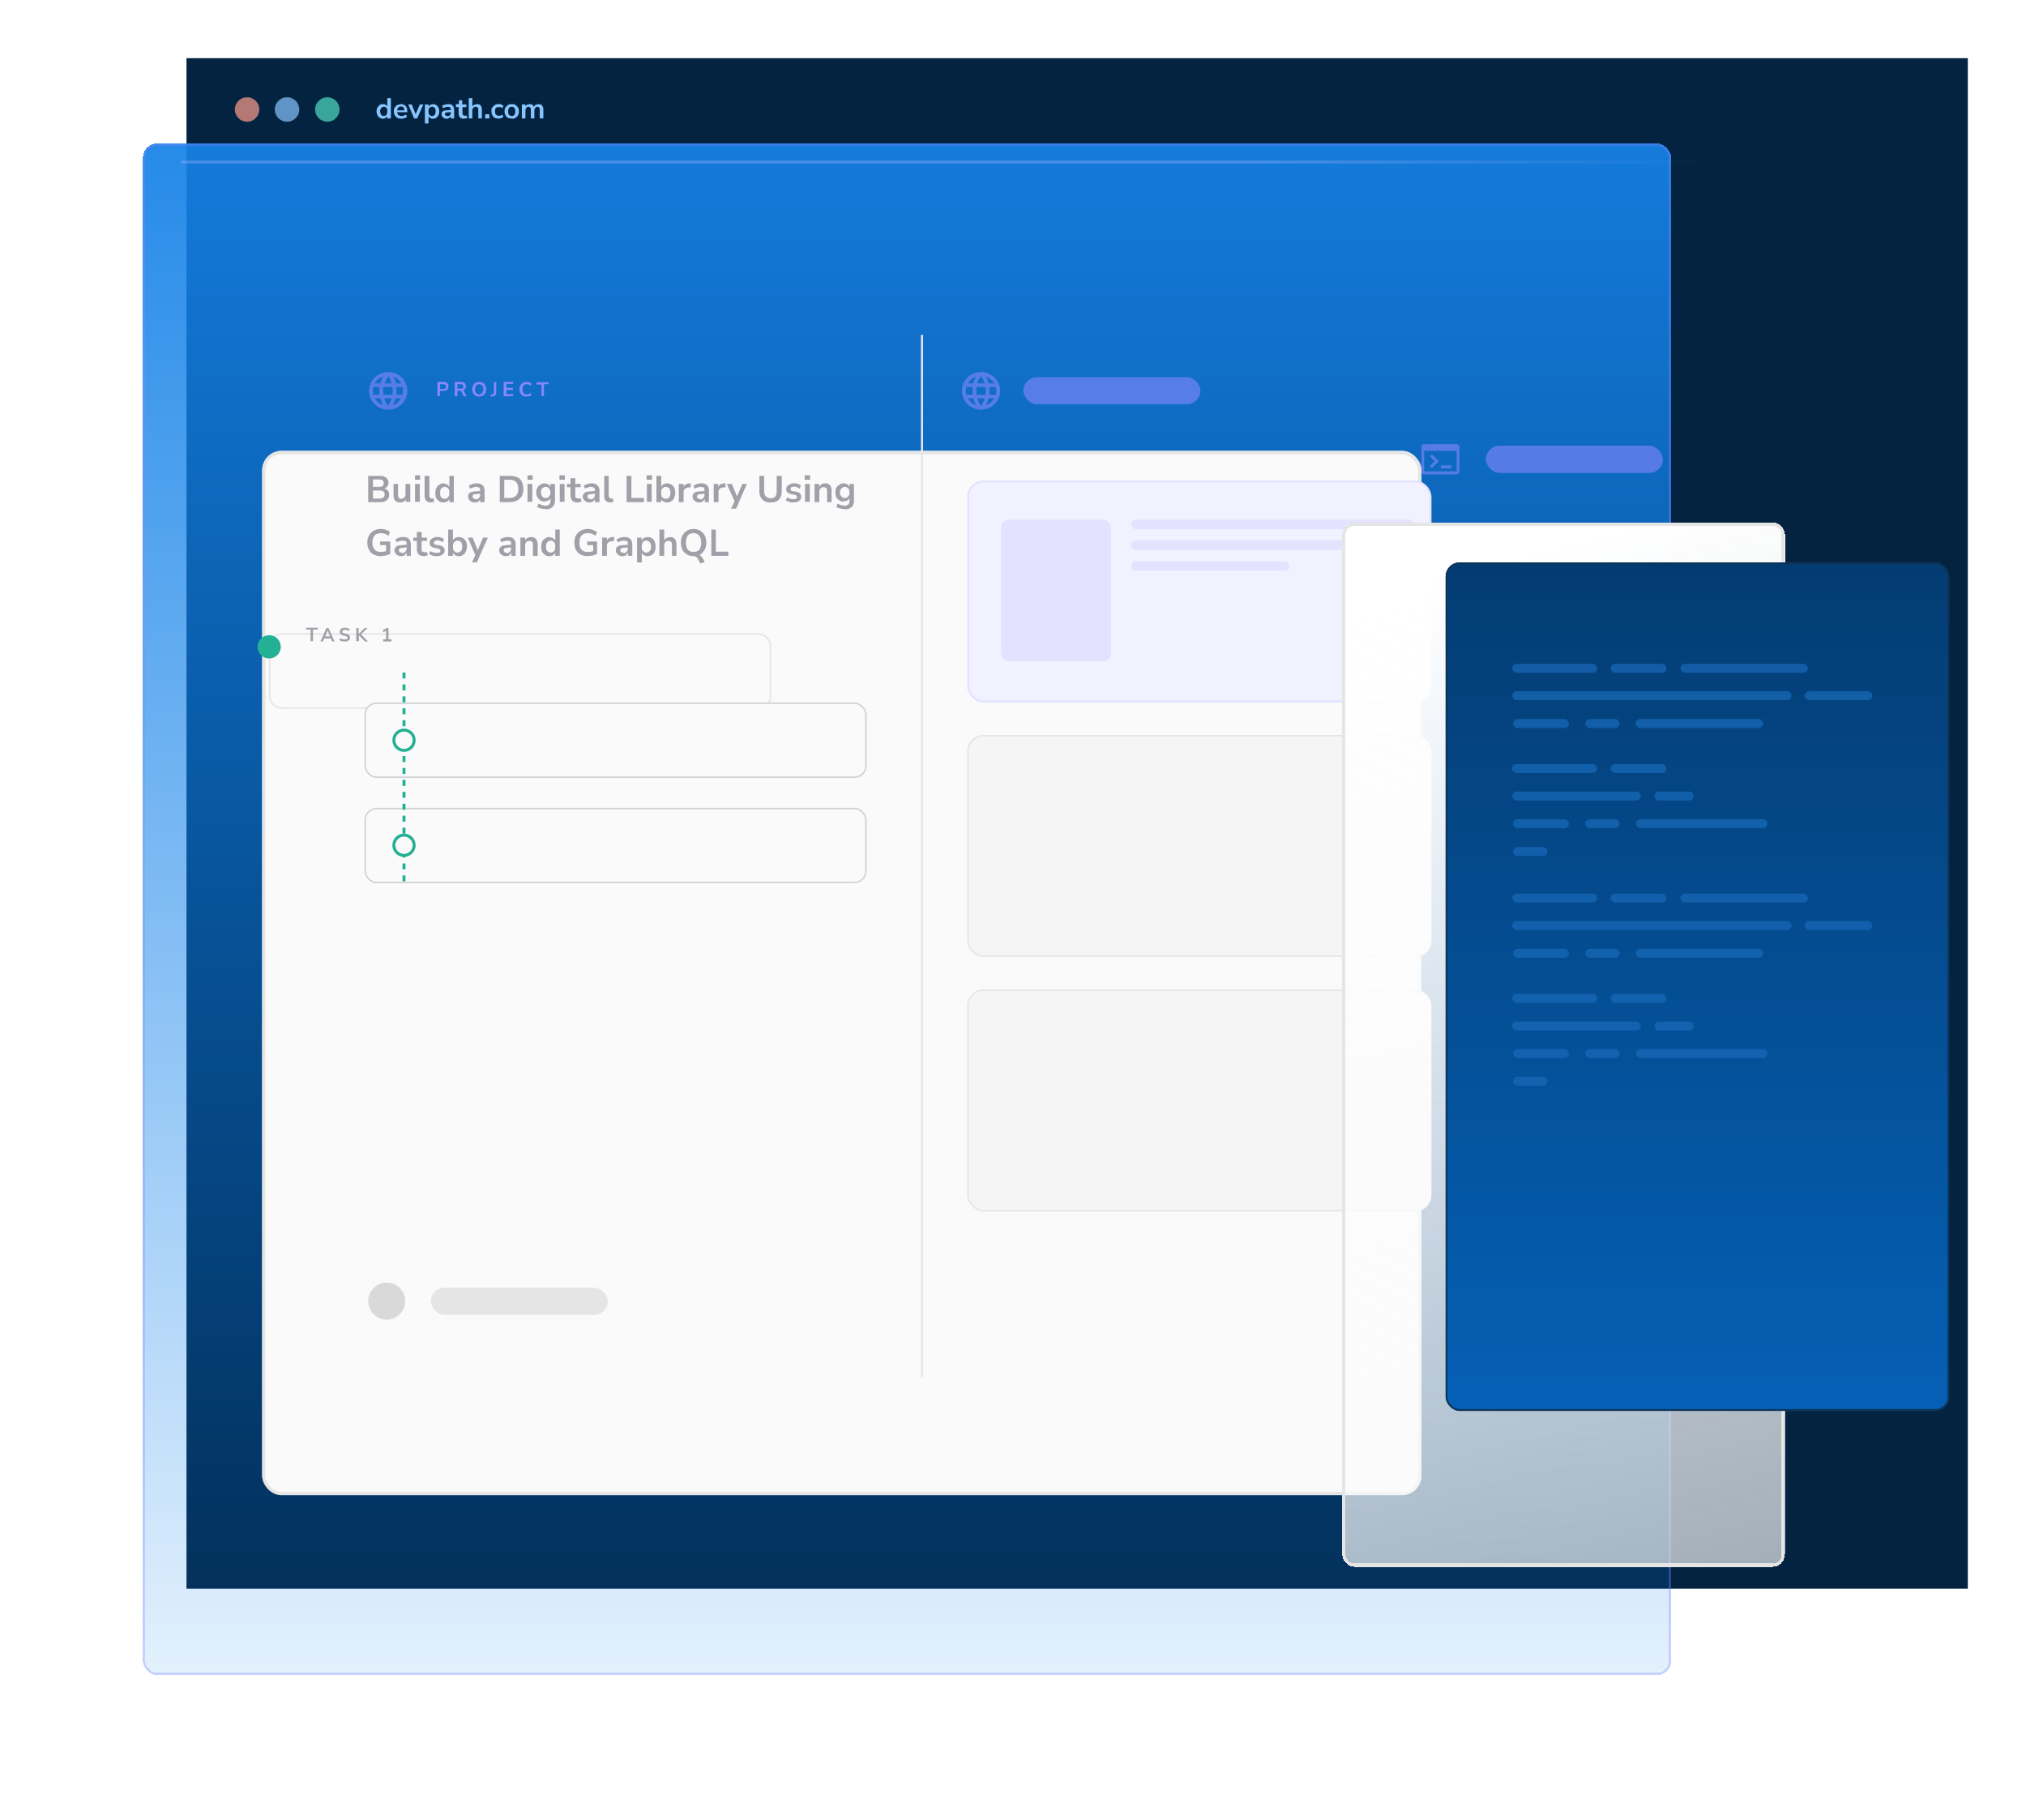<?xml version="1.0" encoding="utf-8"?>
<svg xmlns="http://www.w3.org/2000/svg" fill="none" height="610" viewBox="0 0 679 610" width="679">
  <path d="M62.5 19.5h597v513h-597z" fill="#032341"/>
  <g filter="url(#dul_a)" shape-rendering="crispEdges">
    <rect fill="url(#dul_b)" height="513.3" rx="4.8" width="512.2" x="60.6" y="19.5"/>
    <rect height="512.6" rx="4.4" stroke="#8887FF" stroke-opacity=".3" stroke-width=".8" width="511.4" x="61" y="19.9"/>
  </g>
  <path d="M572.8 54.3H60.6" stroke="url(#dul_c)" stroke-opacity=".3"/>
  <g opacity=".7">
    <circle cx="4.1" cy="4.1" fill="#FF9C8C" r="4.1" transform="matrix(-1 0 0 1 86.9 32.6)"/>
    <circle cx="4.1" cy="4.1" fill="#87C5FF" r="4.1" transform="matrix(-1 0 0 1 100.3 32.6)"/>
    <circle cx="4.1" cy="4.1" fill="#50DDC2" r="4.1" transform="matrix(-1 0 0 1 113.8 32.6)"/>
  </g>
  <path d="M128.3 39.8a2 2 0 0 1-1-.3 2 2 0 0 1-.8-.9 3 3 0 0 1-.3-1.3c0-.5.1-1 .3-1.3l.7-.8a2 2 0 0 1 1.1-.3c.3 0 .6 0 .9.2.3.2.5.3.6.6v-2.8h1.2v6.8h-1.2v-.8c0 .3-.3.5-.6.6-.2.2-.6.3-.9.3Zm.3-1c.4 0 .7 0 .9-.3.2-.3.3-.7.3-1.2s0-.9-.3-1.1a1 1 0 0 0-.9-.4 1 1 0 0 0-.8.4c-.2.2-.4.6-.4 1.1 0 .5.2 1 .4 1.2.2.2.5.4.8.4Zm6 1a3 3 0 0 1-1.4-.3c-.4-.2-.7-.5-.9-.9-.2-.3-.3-.8-.3-1.3s0-.9.3-1.2c.2-.4.5-.7.8-.9l1.2-.3a2 2 0 0 1 1.6.6c.4.4.6 1 .6 1.7v.4h-3.4c.1.8.6 1.3 1.5 1.3.2 0 .5 0 .8-.2l.7-.3.3.8-.8.4-1 .2Zm-.2-4.1c-.4 0-.6.1-.9.3-.2.2-.3.5-.4 1h2.4c0-.5-.1-.8-.3-1a1 1 0 0 0-.8-.3Zm4.4 4-2-4.7h1.2l1.3 3.3 1.4-3.3h1.2l-2.1 4.7h-1Zm3.6 1.7V35h1.2v.7l.6-.6 1-.2a2 2 0 0 1 1.7 1.1c.2.4.3.8.3 1.3s0 1-.3 1.3a2 2 0 0 1-.7.9 2 2 0 0 1-1 .3 2 2 0 0 1-1-.2l-.6-.6v2.4h-1.2Zm2.4-2.5c.4 0 .6-.2.9-.4.2-.3.3-.7.3-1.2s-.1-.9-.3-1.1a1 1 0 0 0-.9-.4 1 1 0 0 0-.9.4c-.2.2-.3.6-.3 1.1 0 .5.1 1 .3 1.2.3.2.5.4.9.4Zm5 .9a2 2 0 0 1-1-.2c-.2-.2-.5-.3-.6-.6-.2-.2-.2-.4-.2-.7 0-.4 0-.6.2-.8.2-.2.5-.4 1-.5l1.5-.1h.4v-.2l-.2-.7-.7-.2-.9.1-.8.4-.3-.8c.1-.2.3-.3.6-.3a3.9 3.9 0 0 1 1.4-.3c.7 0 1.2.1 1.5.5.3.3.5.8.5 1.4v2.9h-1.1v-.8c-.1.3-.3.5-.5.6-.3.2-.5.3-.9.3Zm.2-.9c.3 0 .6 0 .8-.3.2-.2.3-.5.3-.8v-.2h-.4l-1.2.1c-.2.1-.4.3-.4.5s.1.4.3.5c.1.2.3.2.6.2Zm5.6.9c-1.3 0-1.9-.6-1.9-1.9v-2h-.9v-1h1v-1.3h1.1V35h1.4v.9H155v2c0 .3 0 .5.2.6.2.2.4.3.7.3h.3l.2-.1.2.9-.4.1h-.5Zm1.5-.1v-6.8h1.2v2.8c.2-.3.4-.5.7-.6l.8-.2c1.2 0 1.7.6 1.7 2v2.8h-1.2v-2.8c0-.4 0-.7-.2-.8-.1-.2-.3-.3-.6-.3-.4 0-.7.1-.9.4-.2.2-.3.5-.3.8v2.7h-1.2Zm5.5 0v-1.4h1.4v1.4h-1.4Zm4.5 0c-.5 0-1 0-1.3-.2-.3-.2-.6-.5-.8-.9-.2-.4-.3-.8-.3-1.3s0-1 .3-1.3l.8-.8a2.9 2.9 0 0 1 2.2-.2l.7.4-.3.9-.6-.4h-.6c-.4 0-.7 0-1 .3-.2.3-.3.6-.3 1.1 0 .5.1.9.3 1.1.3.3.6.4 1 .4a1.7 1.7 0 0 0 1.2-.4l.3.8-.7.4-.9.2Zm4.4 0c-.5 0-.9 0-1.3-.2a2 2 0 0 1-.8-.9c-.2-.3-.3-.8-.3-1.3s.1-1 .3-1.3l.8-.8c.4-.2.8-.3 1.3-.3s1 0 1.3.3l.8.8c.2.4.3.8.3 1.3s0 1-.3 1.3a2 2 0 0 1-.8.9c-.4.2-.8.3-1.3.3Zm0-.8c.4 0 .7-.2.9-.4.2-.3.3-.7.3-1.2s-.1-.9-.3-1.1a1 1 0 0 0-.9-.4 1 1 0 0 0-.9.4c-.2.2-.3.6-.3 1.1 0 .5.1 1 .3 1.2.3.2.6.4 1 .4Zm3.4.8V35h1.2v.7c.1-.3.3-.5.6-.6l.8-.2c.7 0 1.2.3 1.4.9l.6-.7 1-.2c1 0 1.6.6 1.6 2v2.8h-1.2v-2.8c0-.4 0-.7-.2-.8-.1-.2-.3-.3-.6-.3s-.6.1-.7.4c-.2.2-.3.5-.3.9v2.6h-1.2v-2.8c0-.4 0-.7-.2-.8-.1-.2-.3-.3-.6-.3s-.5.1-.7.4c-.2.2-.3.5-.3.9v2.6H175Z" fill="#87C5FF"/>
  <g filter="url(#dul_d)">
    <rect fill="#FAFAFA" height="349.9" rx="6.5" width="388.5" x="105.2" y="112.2"/>
    <rect height="348.9" rx="5.9" stroke="#E5E5E5" stroke-width="1.1" width="387.4" x="105.7" y="112.8"/>
  </g>
  <rect fill="#F5F5F5" height="73.9" rx="5.2" stroke="#E5E5E5" stroke-width=".5" width="155.1" x="324.4" y="246.6"/>
  <g filter="url(#dul_e)">
    <rect fill="#FAFAFA" height="25.3" rx="4" width="168.3" x="90.2" y="200.2"/>
    <rect height="24.8" rx="3.8" stroke="#E5E5E5" stroke-width=".5" width="167.8" x="90.4" y="200.5"/>
  </g>
  <path d="M104.1 215V211h-1.5v-.6h3.9v.6h-1.6v3.9h-.8Zm3.3 0 2-4.5h.7l2 4.5h-.8l-.4-1h-2.2l-.5 1h-.8Zm2.4-3.7-.8 2h1.6l-.8-2Zm5.7 3.7-1-.1c-.3 0-.5-.2-.7-.4l.2-.6a2.5 2.5 0 0 0 1.5.4l.8-.1.2-.5c0-.1 0-.2-.2-.3l-.5-.2-.7-.2c-.8-.1-1.2-.6-1.2-1.2 0-.3 0-.5.2-.7.1-.3.3-.4.6-.5.3-.2.6-.2 1-.2l.8.1.7.4-.3.6a2 2 0 0 0-1.3-.4c-.3 0-.5 0-.7.2l-.2.5.1.3.6.2.7.2c.4 0 .7.2.9.4.2.2.3.5.3.8 0 .2 0 .5-.2.7l-.6.5-1 .1Zm3.9 0v-4.5h.8v2l2-2h1l-2.2 2.1 2.3 2.4h-1l-2-2.1v2h-1Zm9 0v-.7h1v-3l-.8.6-.4-.6 1.4-.8h.6v3.8h1v.7h-2.9Z" fill="#A0A0A8"/>
  <rect fill="#F5F5F5" height="73.9" rx="5.2" stroke="#E5E5E5" stroke-width=".5" width="155.1" x="324.4" y="331.9"/>
  <rect fill="#F1F1FF" height="73.7" rx="5.1" stroke="#E3E3FF" stroke-width=".7" width="154.9" x="324.5" y="161.4"/>
  <rect fill="#E3E3FF" height="3.2" rx="1.6" width="94.7" x="379.1" y="174.2"/>
  <rect fill="#E3E3FF" height="3.2" rx="1.6" width="94.7" x="379.1" y="181.1"/>
  <rect fill="#E3E3FF" height="3.2" rx="1.6" width="53" x="379.1" y="188.1"/>
  <rect fill="#E3E3FF" height="47.4" rx="2.5" width="36.8" x="335.5" y="174.2"/>
  <g filter="url(#dul_f)" shape-rendering="crispEdges">
    <rect fill="url(#dul_g)" height="349.9" rx="4" width="148.3" x="467.2" y="136.2"/>
    <rect height="348.9" rx="3.5" stroke="#E5E5E5" stroke-width="1.1" width="147.2" x="467.7" y="136.8"/>
  </g>
  <path d="M309 112.2v349.4" stroke="#E5E5E5" stroke-width=".7"/>
  <path d="M146.6 132.9V128h2c.6 0 1 .1 1.3.4.2.2.4.6.4 1 0 .5-.2 1-.4 1.2-.3.2-.7.4-1.3.4h-1.2v1.8h-.8Zm.8-2.5h1.1c.6 0 1-.3 1-.8 0-.6-.4-.8-1-.8h-1v1.6Zm5 2.5V128h2c.6 0 1 .1 1.3.4.3.2.4.6.4 1s0 .7-.2 1l-.8.4c.2 0 .4.2.5.5l.8 1.5h-1l-.8-1.6-.3-.3a1 1 0 0 0-.4 0h-.6v1.9h-.9Zm.9-2.6h1c.7 0 1-.2 1-.8 0-.5-.3-.7-1-.7h-1v1.5Zm7.3 2.6c-.5 0-.9 0-1.2-.3a2 2 0 0 1-.8-.8c-.2-.4-.3-.8-.3-1.3s0-1 .3-1.3c.2-.4.4-.7.8-.9.3-.2.7-.3 1.2-.3s.9.1 1.2.3c.4.2.6.5.8.9.2.3.3.8.3 1.3s0 1-.3 1.3a2 2 0 0 1-.8.8c-.3.2-.7.3-1.2.3Zm0-.7c.4 0 .8-.2 1-.5.3-.3.4-.7.4-1.2 0-.6-.1-1-.4-1.3-.2-.3-.6-.4-1-.4s-.8.1-1 .4a2 2 0 0 0-.4 1.3c0 .5.1 1 .4 1.2.2.3.6.5 1 .5Zm3.9.7-.1-.7h.5c.4 0 .6-.3.6-.7v-3.4h.8v3.4c0 .9-.4 1.3-1.3 1.4h-.5Zm4.3 0V128h3.2v.7h-2.3v1.3h2.2v.7h-2.2v1.4h2.3v.7h-3.2Zm7.7 0c-.5 0-1 0-1.3-.3a2 2 0 0 1-.8-.8c-.2-.4-.3-.8-.3-1.3s.1-1 .3-1.3c.2-.4.5-.7.8-.9.4-.2.8-.3 1.3-.3.3 0 .6 0 1 .2.2 0 .5.2.6.4l-.2.7a2 2 0 0 0-1.4-.5c-.4 0-.8.1-1 .4-.3.3-.4.7-.4 1.3 0 .5 0 1 .3 1.2.3.3.7.5 1.1.5l.7-.1.7-.4.2.7a2 2 0 0 1-.7.4l-.9.1Zm5 0v-4h-1.7v-.8h4.1v.7h-1.6v4h-.9Z" fill="#8887FF"/>
  <rect fill="#8887FF" fill-opacity=".6" height="9.1" rx="4.6" width="59.3" x="343" y="126.4"/>
  <path clip-rule="evenodd" d="M322.4 131c0-3.5 2.8-6.3 6.4-6.3 3.5 0 6.4 2.8 6.4 6.3s-3 6.3-6.4 6.3a6.3 6.3 0 0 1-6.4-6.3Zm8.9-2.5h1.9c-.6-1-1.6-1.9-2.8-2.3.4.7.7 1.5.9 2.3Zm-2.5-2.5c.5.7 1 1.6 1.2 2.5h-2.5c.3-1 .7-1.8 1.3-2.5Zm-5.1 5 .1 1.3h2.2a10.3 10.3 0 0 1 0-2.6h-2.2l-.1 1.3Zm.7 2.5h1.8c.2.8.5 1.6 1 2.3a5 5 0 0 1-2.8-2.3Zm0-5h1.8c.2-.8.5-1.6 1-2.3a5 5 0 0 0-2.8 2.3Zm4.4 7.5c-.6-.7-1-1.6-1.3-2.5h2.5c-.3 1-.7 1.8-1.2 2.5Zm-1.5-3.7h3a9.2 9.2 0 0 0 0-2.6h-3a9.2 9.2 0 0 0 0 2.6Zm3.1 3.5c.4-.7.7-1.5.9-2.3h1.9c-.6 1-1.6 1.9-2.8 2.3Zm1.2-4.8v1.3h2.1a5.2 5.2 0 0 0 0-2.6h-2.1v1.3Z" fill="#8887FF" fill-opacity=".6" fill-rule="evenodd"/>
  <rect fill="#E5E5E5" height="9.1" rx="4.6" width="59.3" x="144.4" y="431.6"/>
  <path clip-rule="evenodd" d="M123.7 131c0-3.5 2.9-6.3 6.4-6.3 3.6 0 6.4 2.8 6.4 6.3s-2.8 6.3-6.4 6.3a6.3 6.3 0 0 1-6.4-6.3Zm9-2.5h1.8c-.6-1-1.5-1.9-2.7-2.3.4.7.7 1.5.9 2.3ZM130 126c.6.7 1 1.6 1.2 2.5H129c.3-1 .7-1.8 1.2-2.5Zm-5 5v1.3h2.2a10.3 10.3 0 0 1 0-2.6h-2.1l-.2 1.3Zm.6 2.5h1.9c.2.8.5 1.6.9 2.3a5 5 0 0 1-2.8-2.3Zm0-5h1.9c.2-.8.5-1.6.9-2.3a5 5 0 0 0-2.8 2.3Zm4.4 7.5c-.5-.7-1-1.6-1.2-2.5h2.4c-.2 1-.6 1.8-1.2 2.5Zm-1.5-3.7h3a9.2 9.2 0 0 0 0-2.6h-3a9.2 9.2 0 0 0 0 2.6Zm3.2 3.5c.4-.7.7-1.5.9-2.3h1.8c-.6 1-1.5 1.9-2.7 2.3Zm1.2-4.8v1.3h2a5.2 5.2 0 0 0 0-2.6h-2v1.3Z" fill="#8887FF" fill-opacity=".6" fill-rule="evenodd"/>
  <path d="M123.4 168.3v-8.8h3.9c1 0 1.6.2 2.1.6.5.4.8 1 .8 1.6 0 .5-.1 1-.4 1.3a2 2 0 0 1-1 .7c.5.2 1 .4 1.2.8.3.3.4.8.4 1.3 0 .8-.2 1.4-.8 1.8-.5.5-1.2.7-2.2.7h-4Zm1.6-5.1h2c1.1 0 1.6-.4 1.6-1.3 0-.8-.5-1.2-1.6-1.2h-2v2.5Zm0 3.9h2.2c1.1 0 1.7-.5 1.7-1.4 0-.9-.6-1.3-1.7-1.3H125v2.7Zm9.1 1.3c-1.5 0-2.2-.8-2.2-2.5v-3.7h1.5v3.7c0 .4.1.8.3 1 .2.2.4.3.8.3s.8-.2 1-.5c.3-.2.4-.6.4-1.1v-3.4h1.6v6H136v-.8c-.4.7-1 1-1.9 1Zm5-7.6v-1.5h1.7v1.5H139Zm0 7.5v-6.1h1.6v6h-1.6Zm5.4.1c-.8 0-1.3-.2-1.7-.6-.3-.4-.5-1-.5-1.7v-6.6h1.6v6.5c0 .7.3 1.1 1 1.1a2.8 2.8 0 0 0 .5 0v1.2l-1 .1Zm4.1 0c-.5 0-1-.1-1.4-.4-.4-.2-.7-.6-1-1a4 4 0 0 1-.3-1.8c0-.7.1-1.2.4-1.7.2-.5.5-.8.9-1 .4-.3.9-.5 1.4-.5l1.2.3.8.8v-3.6h1.5v8.8h-1.5v-1a2 2 0 0 1-.8.8c-.3.2-.7.3-1.2.3Zm.5-1.2c.4 0 .8-.2 1-.5.4-.3.5-.8.5-1.5s-.1-1.2-.4-1.5c-.3-.3-.7-.5-1.1-.5-.5 0-.9.2-1.2.5-.3.3-.4.8-.4 1.5s.1 1.2.4 1.5c.3.3.7.5 1.2.5Zm10 1.2c-.4 0-.8 0-1.1-.3-.4-.1-.7-.4-.8-.7-.2-.2-.3-.6-.3-1s0-.7.3-1a2 2 0 0 1 1.2-.6l2-.2h.5v-.2c0-.4 0-.7-.3-1l-.9-.2c-.3 0-.7 0-1 .2-.4 0-.8.2-1.1.4l-.5-1 .8-.4a5 5 0 0 1 1.9-.4c.8 0 1.5.2 2 .7.4.4.6 1 .6 1.9v3.7h-1.5v-1c-.1.3-.3.6-.6.8a2 2 0 0 1-1.1.3Zm.4-1c.4 0 .7-.2 1-.5.3-.3.4-.6.4-1v-.4h-.4l-1.7.2c-.3.1-.4.4-.4.7 0 .3 0 .5.3.7l.8.2Zm8 .9v-8.8h3.3c1.5 0 2.6.3 3.4 1 .8.8 1.2 2 1.2 3.4s-.4 2.5-1.2 3.2c-.8.8-2 1.2-3.4 1.2h-3.3Zm1.6-1.4h1.6c2 0 3-1 3-3 0-2.1-1-3.1-3-3.1H169v6.1Zm7.7-6v-1.6h1.7v1.5h-1.7Zm0 7.4v-6.1h1.6v6H177Zm6.1 2.3c-.5 0-1 0-1.6-.2-.5 0-.9-.3-1.3-.5l.5-1.1 1.1.5 1.2.2c1.1 0 1.7-.6 1.7-1.7v-.8a2 2 0 0 1-.8.8l-1.2.3a2.6 2.6 0 0 1-2.4-1.5c-.3-.4-.4-1-.4-1.5 0-.6.1-1.2.4-1.6.2-.5.5-.8 1-1 .3-.3.8-.5 1.4-.5l1.2.3c.3.2.6.5.8.9v-1h1.5v5.5c0 1-.3 1.7-.8 2.2-.5.5-1.3.8-2.3.8Zm0-3.7c.5 0 .9-.1 1.1-.5.3-.3.5-.8.5-1.3 0-.6-.2-1-.5-1.4-.2-.3-.6-.5-1.1-.5-.5 0-.9.2-1.2.5a2 2 0 0 0-.4 1.4c0 .5.2 1 .4 1.3.3.4.7.5 1.2.5Zm4.6-6v-1.6h1.8v1.5h-1.8Zm.1 7.4v-6.1h1.6v6h-1.6Zm6 .1c-1.6 0-2.4-.8-2.4-2.4v-2.7H190v-1.1h1.2v-1.9h1.6v1.9h1.8v1.1h-1.8v2.6c0 .4 0 .7.2 1l.9.2h.3l.4-.1.3 1.1-.6.2a3 3 0 0 1-.7.1Zm4 0c-.4 0-.8 0-1.2-.3-.3-.1-.6-.4-.8-.7-.2-.2-.3-.6-.3-1s.2-.7.4-1a2 2 0 0 1 1.1-.6l2.1-.2h.5v-.2c0-.4-.1-.7-.3-1l-1-.2c-.3 0-.6 0-1 .2-.3 0-.7.2-1 .4l-.5-1 .8-.4a5 5 0 0 1 1.8-.4c1 0 1.6.2 2 .7.5.4.7 1 .7 1.9v3.7h-1.5v-1c-.1.3-.4.6-.7.8a2 2 0 0 1-1 .3Zm.4-1c.4 0 .7-.2 1-.5.2-.3.4-.6.4-1v-.4h-.4l-1.7.2c-.3.1-.4.4-.4.7 0 .3 0 .5.3.7l.8.2Zm6.6 1c-.7 0-1.3-.2-1.6-.6-.4-.4-.5-1-.5-1.7v-6.6h1.5v6.5c0 .7.3 1.1 1 1.1a2.8 2.8 0 0 0 .5 0v1.2l-1 .1Zm5.4-.1v-8.8h1.6v7.4h4.2v1.4H210Zm6.7-7.5v-1.5h1.8v1.5h-1.8Zm.1 7.5v-6.1h1.6v6h-1.6Zm6.8.1c-.5 0-.9-.1-1.2-.3a2 2 0 0 1-.8-.8v1H220v-8.8h1.6v3.6c.2-.4.4-.6.8-.8.3-.2.7-.3 1.2-.3s1 .2 1.4.4c.4.3.7.6 1 1.1.1.5.3 1 .3 1.7a4 4 0 0 1-.4 1.7c-.2.5-.5.9-1 1.1-.3.3-.8.4-1.3.4Zm-.5-1.2c.5 0 .9-.2 1.2-.5.2-.3.4-.8.4-1.5s-.2-1.2-.4-1.5c-.3-.3-.7-.5-1.2-.5-.4 0-.8.2-1.1.5-.3.3-.4.8-.4 1.5s.1 1.2.4 1.5c.3.3.7.5 1.1.5Zm4.4 1v-6h1.6v1c.3-.7 1-1.1 1.9-1.2h.5v1.3l-.8.1c-1 .1-1.6.6-1.6 1.6v3.3h-1.6Zm6.9.2c-.5 0-.8 0-1.2-.3-.3-.1-.6-.4-.8-.7-.2-.2-.3-.6-.3-1s.1-.7.4-1a2 2 0 0 1 1-.6l2.2-.2h.4v-.2c0-.4 0-.7-.2-1l-1-.2c-.3 0-.7 0-1 .2-.4 0-.7.2-1.1.4l-.4-1 .7-.4a5 5 0 0 1 1.9-.4c.9 0 1.5.2 2 .7.4.4.6 1 .6 1.9v3.7h-1.4v-1l-.7.8a2 2 0 0 1-1.1.3Zm.3-1c.4 0 .8-.2 1-.5.3-.3.4-.6.4-1v-.4h-.4l-1.6.2c-.3.1-.5.4-.5.7 0 .3.1.5.3.7l.8.2Zm4.5.9v-6.1h1.5v1c.3-.7 1-1.1 2-1.2h.4l.1 1.3-.9.1c-1 .1-1.5.6-1.5 1.6v3.3h-1.6Zm5.8 2.2 1.2-2.5-2.6-5.8h1.7l1.7 4.2 1.8-4.2h1.5l-3.6 8.3H245Zm13.3-2.1c-1.2 0-2.2-.3-2.8-1-.6-.6-1-1.5-1-2.7v-5.2h1.6v5.1c0 .8.2 1.4.6 1.8.4.4.9.6 1.6.6 1.4 0 2-.8 2-2.4v-5.1h1.7v5.2c0 1.2-.3 2.1-1 2.8-.6.6-1.5.9-2.7.9Zm7.6 0c-.5 0-1 0-1.4-.2-.5-.1-.8-.3-1.1-.5l.4-1a3.9 3.9 0 0 0 2.1.6c.4 0 .7 0 1-.2l.2-.6c0-.3-.2-.5-.7-.6l-1.3-.3c-1-.2-1.6-.7-1.6-1.6 0-.4.1-.8.3-1 .3-.3.6-.6 1-.7.4-.2.8-.3 1.3-.3s.9 0 1.3.2c.4.1.7.3 1 .6l-.4 1-.9-.5a3 3 0 0 0-1-.2l-.9.2-.3.6c0 .4.3.6.7.7l1.3.2c.5.1 1 .3 1.2.6.3.2.4.6.4 1 0 .7-.2 1.1-.7 1.5-.4.3-1 .5-1.9.5Zm3.8-7.6v-1.5h1.8v1.5h-1.8Zm.1 7.5v-6.1h1.6v6h-1.6Zm3.2 0v-6.1h1.5v1c.2-.4.5-.7.9-.9.3-.2.7-.3 1.2-.3 1.4 0 2.1.9 2.1 2.5v3.8h-1.5v-3.7c0-.5-.1-.8-.3-1-.2-.2-.5-.3-.8-.3-.5 0-.9.1-1.1.4-.3.3-.4.7-.4 1.1v3.5H273Zm10.2 2.3c-.6 0-1.1 0-1.6-.2-.5 0-1-.3-1.3-.5l.4-1.1 1.1.5 1.2.2c1.2 0 1.7-.6 1.7-1.7v-.8a2 2 0 0 1-.8.8l-1.2.3c-.6 0-1-.1-1.4-.4-.4-.2-.8-.6-1-1-.2-.5-.3-1-.3-1.6 0-.6 0-1.2.3-1.6.2-.5.6-.8 1-1 .4-.3.8-.5 1.4-.5.5 0 .9.1 1.2.3.4.2.6.5.8.9v-1h1.5v5.5c0 1-.2 1.7-.7 2.2-.6.5-1.3.8-2.3.8Zm0-3.7c.4 0 .8-.1 1-.5.4-.3.5-.8.5-1.3 0-.6-.1-1-.4-1.4-.3-.3-.7-.5-1.2-.5s-.8.2-1.1.5a2 2 0 0 0-.5 1.4c0 .5.2 1 .5 1.3.3.4.6.5 1.1.5Zm-155.5 19.5c-1 0-1.8-.2-2.5-.6-.7-.3-1.2-.8-1.5-1.5-.4-.7-.6-1.5-.6-2.4 0-1 .2-1.8.6-2.4.3-.7.9-1.2 1.5-1.6a5 5 0 0 1 2.5-.6c.6 0 1.2.1 1.7.3.5.2 1 .4 1.3.7l-.5 1.3a4 4 0 0 0-2.5-.9c-1 0-1.7.3-2.2.8-.4.6-.7 1.4-.7 2.4s.3 1.8.8 2.3c.5.6 1.2.8 2.1.8a5.9 5.9 0 0 0 1.7-.3v-2h-2v-1.2h3.4v4.2l-1.5.5-1.6.2Zm6.8 0c-.4 0-.8 0-1.2-.3-.3-.1-.6-.4-.8-.7-.2-.2-.3-.6-.3-1s.1-.7.4-1a2 2 0 0 1 1.1-.6l2.1-.2h.5v-.2c0-.4-.1-.7-.3-1l-1-.2c-.3 0-.6 0-1 .2-.4 0-.7.2-1 .4l-.5-1 .7-.4a5 5 0 0 1 2-.4c.8 0 1.5.2 1.9.7.4.4.6 1 .6 1.9v3.7h-1.4v-1l-.7.8a2 2 0 0 1-1 .3Zm.3-1c.4 0 .8-.2 1-.5.3-.3.5-.6.5-1v-.4h-.5l-1.6.2c-.3.1-.5.4-.5.7 0 .3.1.5.3.7l.8.2Zm7.3 1c-1.6 0-2.4-.8-2.4-2.4v-2.7h-1.2v-1.1h1.2v-1.9h1.6v1.9h1.8v1.1h-1.8v2.6c0 .4 0 .7.2 1l.9.2h.4l.3-.1.3 1.1-.6.2a3 3 0 0 1-.7.1Zm4.3 0c-.5 0-1 0-1.5-.2l-1.1-.5.4-1a3.9 3.9 0 0 0 2.2.6c.4 0 .7 0 .9-.2.2-.1.3-.3.3-.6s-.3-.5-.8-.6l-1.2-.3c-1.1-.2-1.6-.7-1.6-1.6 0-.4 0-.8.3-1 .2-.3.5-.6 1-.7.3-.2.8-.3 1.3-.3.4 0 .8 0 1.2.2.4.1.8.3 1 .6l-.4 1c-.2-.2-.5-.4-.9-.5a3 3 0 0 0-1-.2l-.8.2-.3.6c0 .4.2.6.7.7l1.2.2c.6.1 1 .3 1.3.6.3.2.4.6.4 1 0 .7-.2 1.1-.7 1.5-.5.3-1.1.5-2 .5Zm7.4 0c-.5 0-.9-.1-1.2-.3a2 2 0 0 1-.8-.8v1h-1.6v-8.8h1.6v3.6c.2-.4.5-.6.8-.8.3-.2.7-.3 1.2-.3s1 .2 1.4.4c.4.3.7.6 1 1.1.2.5.3 1 .3 1.7a4 4 0 0 1-.4 1.7c-.2.5-.5.9-1 1.1-.3.3-.8.4-1.3.4Zm-.5-1.2c.5 0 .9-.2 1.2-.5.2-.3.4-.8.4-1.5s-.2-1.2-.4-1.5c-.3-.3-.7-.5-1.2-.5-.4 0-.8.2-1 .5-.4.3-.5.8-.5 1.5s.1 1.2.4 1.5c.3.3.7.5 1.1.5Zm4.9 3.3 1.1-2.5-2.5-5.8h1.6l1.7 4.2 1.8-4.2h1.6l-3.7 8.3h-1.6Zm11.4-2.1c-.4 0-.8 0-1.2-.3-.3-.1-.6-.4-.8-.7-.2-.2-.3-.6-.3-1s.1-.7.4-1a2 2 0 0 1 1.1-.6l2.1-.2h.4v-.2c0-.4 0-.7-.2-1l-1-.2c-.3 0-.6 0-1 .2-.4 0-.7.2-1 .4l-.5-1 .7-.4a5 5 0 0 1 1.9-.4c.9 0 1.6.2 2 .7.4.4.6 1 .6 1.9v3.7h-1.4v-1l-.7.8a2 2 0 0 1-1.1.3Zm.3-1c.4 0 .8-.2 1-.5.3-.3.4-.6.4-1v-.4h-.4l-1.6.2c-.3.1-.5.4-.5.7 0 .3.1.5.3.7l.8.2Zm4.5.9v-6.1h1.6v1c.2-.4.4-.7.8-.9.3-.2.8-.3 1.2-.3 1.4 0 2.2.9 2.2 2.5v3.8h-1.6v-3.7c0-.5-.1-.8-.3-1-.2-.2-.4-.3-.8-.3-.5 0-.8.1-1.1.4-.3.3-.4.7-.4 1.1v3.5h-1.6Zm9.7.1c-.5 0-1-.1-1.4-.4-.4-.2-.7-.6-1-1a4 4 0 0 1-.3-1.8c0-.7.1-1.2.3-1.7.3-.5.6-.8 1-1 .4-.3.9-.5 1.4-.5l1.2.3.8.8v-3.6h1.5v8.8h-1.5v-1c-.2.3-.4.6-.8.8-.3.2-.8.3-1.2.3Zm.4-1.2c.5 0 .9-.2 1.2-.5.2-.3.4-.8.4-1.5s-.2-1.2-.4-1.5c-.3-.3-.7-.5-1.2-.5-.4 0-.8.2-1 .5-.4.3-.5.8-.5 1.5s.1 1.2.4 1.5c.3.3.7.5 1.1.5Zm12.5 1.2c-1 0-1.8-.2-2.5-.6-.6-.3-1.1-.8-1.5-1.5-.3-.7-.5-1.5-.5-2.4 0-1 .2-1.8.5-2.4.4-.7.9-1.2 1.6-1.6a5 5 0 0 1 2.4-.6c.6 0 1.2.1 1.7.3l1.4.7-.5 1.3a4 4 0 0 0-2.6-.9c-1 0-1.6.3-2.1.8-.5.6-.7 1.4-.7 2.4s.2 1.8.7 2.3c.5.6 1.2.8 2.2.8a5.8 5.8 0 0 0 1.7-.3v-2h-2v-1.2h3.3v4.2l-1.4.5-1.7.2Zm4.8-.1v-6.1h1.6v1c.3-.7.9-1.1 1.9-1.2h.5v1.3l-.8.1c-1 .1-1.6.6-1.6 1.6v3.3h-1.6Zm6.9.1c-.5 0-.9 0-1.2-.3-.3-.1-.6-.4-.8-.7-.2-.2-.3-.6-.3-1s.1-.7.3-1a2 2 0 0 1 1.2-.6l2.1-.2h.4v-.2c0-.4 0-.7-.2-1l-1-.2c-.3 0-.7 0-1 .2-.4 0-.7.2-1.1.4l-.5-1 .8-.4a5 5 0 0 1 1.9-.4c.9 0 1.5.2 2 .7.4.4.6 1 .6 1.9v3.7h-1.4v-1l-.7.8a2 2 0 0 1-1.1.3Zm.3-1c.4 0 .8-.2 1-.5.3-.3.4-.6.4-1v-.4h-.4l-1.6.2c-.3.1-.5.4-.5.7 0 .3.1.5.3.7l.8.2Zm4.5 3.1v-8.3h1.5v1c.2-.4.5-.7.8-.9l1.2-.3a2.5 2.5 0 0 1 2.4 1.5c.2.5.3 1 .3 1.7a4 4 0 0 1-.3 1.7c-.2.5-.5.9-1 1.1-.3.3-.8.4-1.4.4-.4 0-.8 0-1.1-.3a2 2 0 0 1-.8-.7v3.1h-1.6Zm3.1-3.3c.5 0 .8-.2 1.1-.5.3-.3.5-.8.5-1.5s-.2-1.2-.5-1.5c-.3-.3-.6-.5-1.1-.5-.5 0-.8.2-1.1.5-.3.3-.4.8-.4 1.5s0 1.2.4 1.5c.3.3.6.5 1.1.5Zm4.4 1v-8.7h1.6v3.5l.8-.7 1.2-.3c1.4 0 2.1.9 2.1 2.5v3.8h-1.5v-3.7c0-.5-.1-.8-.3-1-.2-.2-.4-.3-.8-.3-.5 0-.8.1-1.1.4-.3.3-.4.7-.4 1.1v3.5H221Zm13.8 2.7-1.2-2c-.2-.3-.6-.5-1.2-.5-.8 0-1.6-.2-2.2-.6-.6-.3-1.1-.9-1.5-1.5-.3-.7-.5-1.5-.5-2.4 0-1 .2-1.8.5-2.4.4-.7.9-1.2 1.5-1.6.6-.4 1.4-.6 2.2-.6.9 0 1.6.2 2.3.6.6.4 1.1.9 1.5 1.6.3.6.5 1.4.5 2.3a5 5 0 0 1-.6 2.6c-.5.7-1 1.3-1.7 1.6.3.1.6.4.9.8l.9 1.5-1.4.6Zm-2.4-3.9c.8 0 1.5-.3 2-.8.4-.6.6-1.4.6-2.3 0-1-.2-1.8-.7-2.4-.4-.5-1-.8-1.9-.8-.8 0-1.4.3-1.9.8-.4.6-.6 1.4-.6 2.4s.2 1.7.6 2.3c.5.5 1.1.8 2 .8Zm6 1.3v-8.8h1.5v7.4h4.2v1.4h-5.8Z" fill="#A0A0A8"/>
  <g filter="url(#dul_h)">
    <rect fill="url(#dul_i)" height="284.4" rx="4.7" width="168.7" x="484.5" y="177"/>
    <rect height="283.8" rx="4.4" stroke="#0E3458" stroke-width=".6" width="168.2" x="484.8" y="177.3"/>
  </g>
  <rect fill="#196AB9" fill-opacity=".7" height="3" rx="1.5" width="28.5" x="506.8" y="222.5"/>
  <rect fill="#196AB9" fill-opacity=".7" height="3" rx="1.5" width="28.5" x="506.8" y="256.1"/>
  <rect fill="#196AB9" fill-opacity=".7" height="3" rx="1.5" width="93.6" x="506.8" y="231.7"/>
  <rect fill="#196AB9" fill-opacity=".7" height="3" rx="1.5" width="22.7" x="604.8" y="231.7"/>
  <rect fill="#196AB9" fill-opacity=".7" height="3" rx="1.5" width="43.1" x="506.8" y="265.3"/>
  <rect fill="#196AB9" fill-opacity=".7" height="3" rx="1.5" width="18.7" x="539.8" y="222.5"/>
  <rect fill="#196AB9" fill-opacity=".7" height="3" rx="1.5" width="18.7" x="539.8" y="256.1"/>
  <rect fill="#196AB9" fill-opacity=".7" height="3" rx="1.5" width="13.1" x="554.5" y="265.3"/>
  <rect fill="#196AB9" fill-opacity=".7" height="3" rx="1.5" width="18.7" x="507.1" y="241"/>
  <rect fill="#196AB9" fill-opacity=".7" height="3" rx="1.5" width="18.7" x="507.1" y="274.6"/>
  <rect fill="#196AB9" fill-opacity=".7" height="3" rx="1.5" width="11.5" x="531.3" y="241"/>
  <rect fill="#196AB9" fill-opacity=".7" height="3" rx="1.5" width="11.5" x="531.3" y="274.6"/>
  <rect fill="#196AB9" fill-opacity=".7" height="3" rx="1.5" width="11.5" x="507.1" y="283.9"/>
  <rect fill="#196AB9" fill-opacity=".7" height="3" rx="1.5" width="44" x="548.3" y="274.6"/>
  <circle cx="129.6" cy="436.1" fill="#D9D9D9" r="6.2"/>
  <rect fill="#FAFAFA" height="24.8" rx="3.8" stroke="#D2D2D6" stroke-width=".5" width="167.8" x="122.4" y="235.7"/>
  <rect fill="#FAFAFA" height="24.8" rx="3.8" stroke="#D2D2D6" stroke-width=".5" width="167.8" x="122.4" y="271"/>
  <path d="M135.4 225.4v70" stroke="#23B094" stroke-dasharray="2 2"/>
  <circle cx="135.4" cy="248.1" fill="#FAFAFA" r="3.4" stroke="#23B094"/>
  <circle cx="135.4" cy="283.3" fill="#FAFAFA" r="3.4" stroke="#23B094"/>
  <rect fill="#196AB9" fill-opacity=".7" height="3" rx="1.5" width="28.5" x="506.8" y="299.5"/>
  <rect fill="#196AB9" fill-opacity=".7" height="3" rx="1.5" width="28.5" x="506.8" y="333.1"/>
  <rect fill="#196AB9" fill-opacity=".7" height="3" rx="1.5" width="93.6" x="506.8" y="308.7"/>
  <rect fill="#196AB9" fill-opacity=".7" height="3" rx="1.5" width="22.7" x="604.8" y="308.7"/>
  <rect fill="#196AB9" fill-opacity=".7" height="3" rx="1.5" width="43.1" x="506.8" y="342.4"/>
  <rect fill="#196AB9" fill-opacity=".7" height="3" rx="1.5" width="18.7" x="539.8" y="299.5"/>
  <rect fill="#196AB9" fill-opacity=".7" height="3" rx="1.5" width="18.7" x="539.8" y="333.1"/>
  <rect fill="#196AB9" fill-opacity=".7" height="3" rx="1.5" width="13.1" x="554.5" y="342.4"/>
  <rect fill="#196AB9" fill-opacity=".7" height="3" rx="1.5" width="18.7" x="507.1" y="318"/>
  <rect fill="#196AB9" fill-opacity=".7" height="3" rx="1.5" width="18.7" x="507.1" y="351.6"/>
  <rect fill="#196AB9" fill-opacity=".7" height="3" rx="1.5" width="11.5" x="531.3" y="318"/>
  <rect fill="#196AB9" fill-opacity=".7" height="3" rx="1.5" width="11.5" x="531.3" y="351.6"/>
  <rect fill="#196AB9" fill-opacity=".7" height="3" rx="1.5" width="11.5" x="507.1" y="360.9"/>
  <rect fill="#196AB9" fill-opacity=".7" height="3" rx="1.5" width="44" x="548.3" y="351.6"/>
  <rect fill="#196AB9" fill-opacity=".7" height="3" rx="1.5" width="42.7" x="548.2" y="241"/>
  <rect fill="#196AB9" fill-opacity=".7" height="3" rx="1.5" width="42.7" x="548.2" y="318"/>
  <rect fill="#196AB9" fill-opacity=".7" height="3" rx="1.5" width="42.7" x="563.2" y="222.5"/>
  <rect fill="#196AB9" fill-opacity=".7" height="3" rx="1.5" width="42.7" x="563.2" y="299.5"/>
  <rect fill="#8887FF" fill-opacity=".6" height="9.1" rx="4.6" width="59.3" x="498" y="149.4"/>
  <path d="M477.3 159a1 1 0 0 1-.7-.3.9.9 0 0 1-.2-.7v-8.2c0-.2 0-.5.2-.6.2-.2.5-.3.7-.3h10.9c.2 0 .4 0 .6.3.2.1.3.4.3.6v8.2c0 .3 0 .5-.3.7a1 1 0 0 1-.6.3h-10.9Zm0-1h10.9v-6.9h-10.9v7Zm2.6-1.1-.7-.7 1.6-1.6-1.6-1.7.7-.6 2.3 2.3-2.3 2.3Zm3 0v-.9h3.5v1H483Z" fill="#8887FF" fill-opacity=".6"/>
  <g filter="url(#dul_j)">
    <circle cx="90.2" cy="212.8" fill="#23B094" r="3.9"/>
  </g>
  <defs>
    <filter color-interpolation-filters="sRGB" filterUnits="userSpaceOnUse" height="608.5" id="dul_a" width="607.3" x=".4" y=".5">
      <feFlood flood-opacity="0" result="BackgroundImageFix"/>
      <feColorMatrix in="SourceAlpha" result="hardAlpha" values="0 0 0 0 0 0 0 0 0 0 0 0 0 0 0 0 0 0 127 0"/>
      <feOffset dx="-12.7" dy="28.6"/>
      <feGaussianBlur stdDeviation="23.8"/>
      <feComposite in2="hardAlpha" operator="out"/>
      <feColorMatrix values="0 0 0 0 0 0 0 0 0 0 0 0 0 0 0 0 0 0 0.07 0"/>
      <feBlend in2="BackgroundImageFix" result="effect1_dropShadow_1627_57724"/>
      <feBlend in="SourceGraphic" in2="effect1_dropShadow_1627_57724" result="shape"/>
    </filter>
    <filter color-interpolation-filters="sRGB" filterUnits="userSpaceOnUse" height="479.6" id="dul_d" width="518.2" x="23.1" y="86.3">
      <feFlood flood-opacity="0" result="BackgroundImageFix"/>
      <feColorMatrix in="SourceAlpha" result="hardAlpha" values="0 0 0 0 0 0 0 0 0 0 0 0 0 0 0 0 0 0 127 0"/>
      <feOffset dx="-17.3" dy="38.9"/>
      <feGaussianBlur stdDeviation="32.4"/>
      <feComposite in2="hardAlpha" operator="out"/>
      <feColorMatrix values="0 0 0 0 0 0 0 0 0 0 0 0 0 0 0 0 0 0 0.07 0"/>
      <feBlend in2="BackgroundImageFix" result="effect1_dropShadow_1627_57724"/>
      <feBlend in="SourceGraphic" in2="effect1_dropShadow_1627_57724" result="shape"/>
    </filter>
    <filter color-interpolation-filters="sRGB" filterUnits="userSpaceOnUse" height="41.3" id="dul_e" width="176.3" x="86.2" y="200.2">
      <feFlood flood-opacity="0" result="BackgroundImageFix"/>
      <feColorMatrix in="SourceAlpha" result="hardAlpha" values="0 0 0 0 0 0 0 0 0 0 0 0 0 0 0 0 0 0 127 0"/>
      <feMorphology in="SourceAlpha" radius="8" result="effect1_dropShadow_1627_57724"/>
      <feOffset dy="12"/>
      <feGaussianBlur stdDeviation="6"/>
      <feComposite in2="hardAlpha" operator="out"/>
      <feColorMatrix values="0 0 0 0 0 0 0 0 0 0 0 0 0 0 0 0 0 0 0.12 0"/>
      <feBlend in2="BackgroundImageFix" result="effect1_dropShadow_1627_57724"/>
      <feBlend in="SourceGraphic" in2="effect1_dropShadow_1627_57724" result="shape"/>
    </filter>
    <filter color-interpolation-filters="sRGB" filterUnits="userSpaceOnUse" height="479.6" id="dul_f" width="278" x="385.1" y="110.3">
      <feFlood flood-opacity="0" result="BackgroundImageFix"/>
      <feColorMatrix in="SourceAlpha" result="hardAlpha" values="0 0 0 0 0 0 0 0 0 0 0 0 0 0 0 0 0 0 127 0"/>
      <feOffset dx="-17.3" dy="38.9"/>
      <feGaussianBlur stdDeviation="32.4"/>
      <feComposite in2="hardAlpha" operator="out"/>
      <feColorMatrix values="0 0 0 0 0 0 0 0 0 0 0 0 0 0 0 0 0 0 0.17 0"/>
      <feBlend in2="BackgroundImageFix" result="effect1_dropShadow_1627_57724"/>
      <feBlend in="SourceGraphic" in2="effect1_dropShadow_1627_57724" result="shape"/>
    </filter>
    <filter color-interpolation-filters="sRGB" filterUnits="userSpaceOnUse" height="334.9" id="dul_h" width="219.3" x="459.3" y="163.2">
      <feFlood flood-opacity="0" result="BackgroundImageFix"/>
      <feColorMatrix in="SourceAlpha" result="hardAlpha" values="0 0 0 0 0 0 0 0 0 0 0 0 0 0 0 0 0 0 127 0"/>
      <feOffset dy="11.5"/>
      <feGaussianBlur stdDeviation="12.6"/>
      <feComposite in2="hardAlpha" operator="out"/>
      <feColorMatrix values="0 0 0 0 0 0 0 0 0 0 0 0 0 0 0 0 0 0 0.25 0"/>
      <feBlend in2="BackgroundImageFix" result="effect1_dropShadow_1627_57724"/>
      <feBlend in="SourceGraphic" in2="effect1_dropShadow_1627_57724" result="shape"/>
    </filter>
    <filter color-interpolation-filters="sRGB" filterUnits="userSpaceOnUse" height="15.8" id="dul_j" width="15.8" x="82.3" y="208.9">
      <feFlood flood-opacity="0" result="BackgroundImageFix"/>
      <feColorMatrix in="SourceAlpha" result="hardAlpha" values="0 0 0 0 0 0 0 0 0 0 0 0 0 0 0 0 0 0 127 0"/>
      <feOffset dy="4"/>
      <feGaussianBlur stdDeviation="2"/>
      <feComposite in2="hardAlpha" operator="out"/>
      <feColorMatrix values="0 0 0 0 0 0 0 0 0 0 0 0 0 0 0 0 0 0 0.25 0"/>
      <feBlend in2="BackgroundImageFix" result="effect1_dropShadow_1627_57724"/>
      <feBlend in="SourceGraphic" in2="effect1_dropShadow_1627_57724" result="shape"/>
    </filter>
    <linearGradient gradientUnits="userSpaceOnUse" id="dul_b" x1="316.7" x2="316.7" y1="-23.6" y2="600.7">
      <stop stop-color="#1782E6"/>
      <stop offset="1" stop-color="#007BED" stop-opacity="0"/>
    </linearGradient>
    <linearGradient gradientUnits="userSpaceOnUse" id="dul_c" x1="572.8" x2="60.6" y1="54.8" y2="54.8">
      <stop stop-color="#BDBCFF" stop-opacity="0"/>
      <stop offset=".3" stop-color="#BDBCFF"/>
    </linearGradient>
    <linearGradient gradientUnits="userSpaceOnUse" id="dul_g" x1="461.9" x2="583.2" y1="60.7" y2="543.1">
      <stop offset=".2" stop-color="#fff"/>
      <stop offset="1" stop-color="#FAFAFA" stop-opacity=".6"/>
    </linearGradient>
    <linearGradient gradientUnits="userSpaceOnUse" id="dul_i" x1="568.9" x2="568.9" y1="114.5" y2="484.8">
      <stop stop-color="#033463"/>
      <stop offset="1" stop-color="#0563BB"/>
    </linearGradient>
  </defs>
</svg>